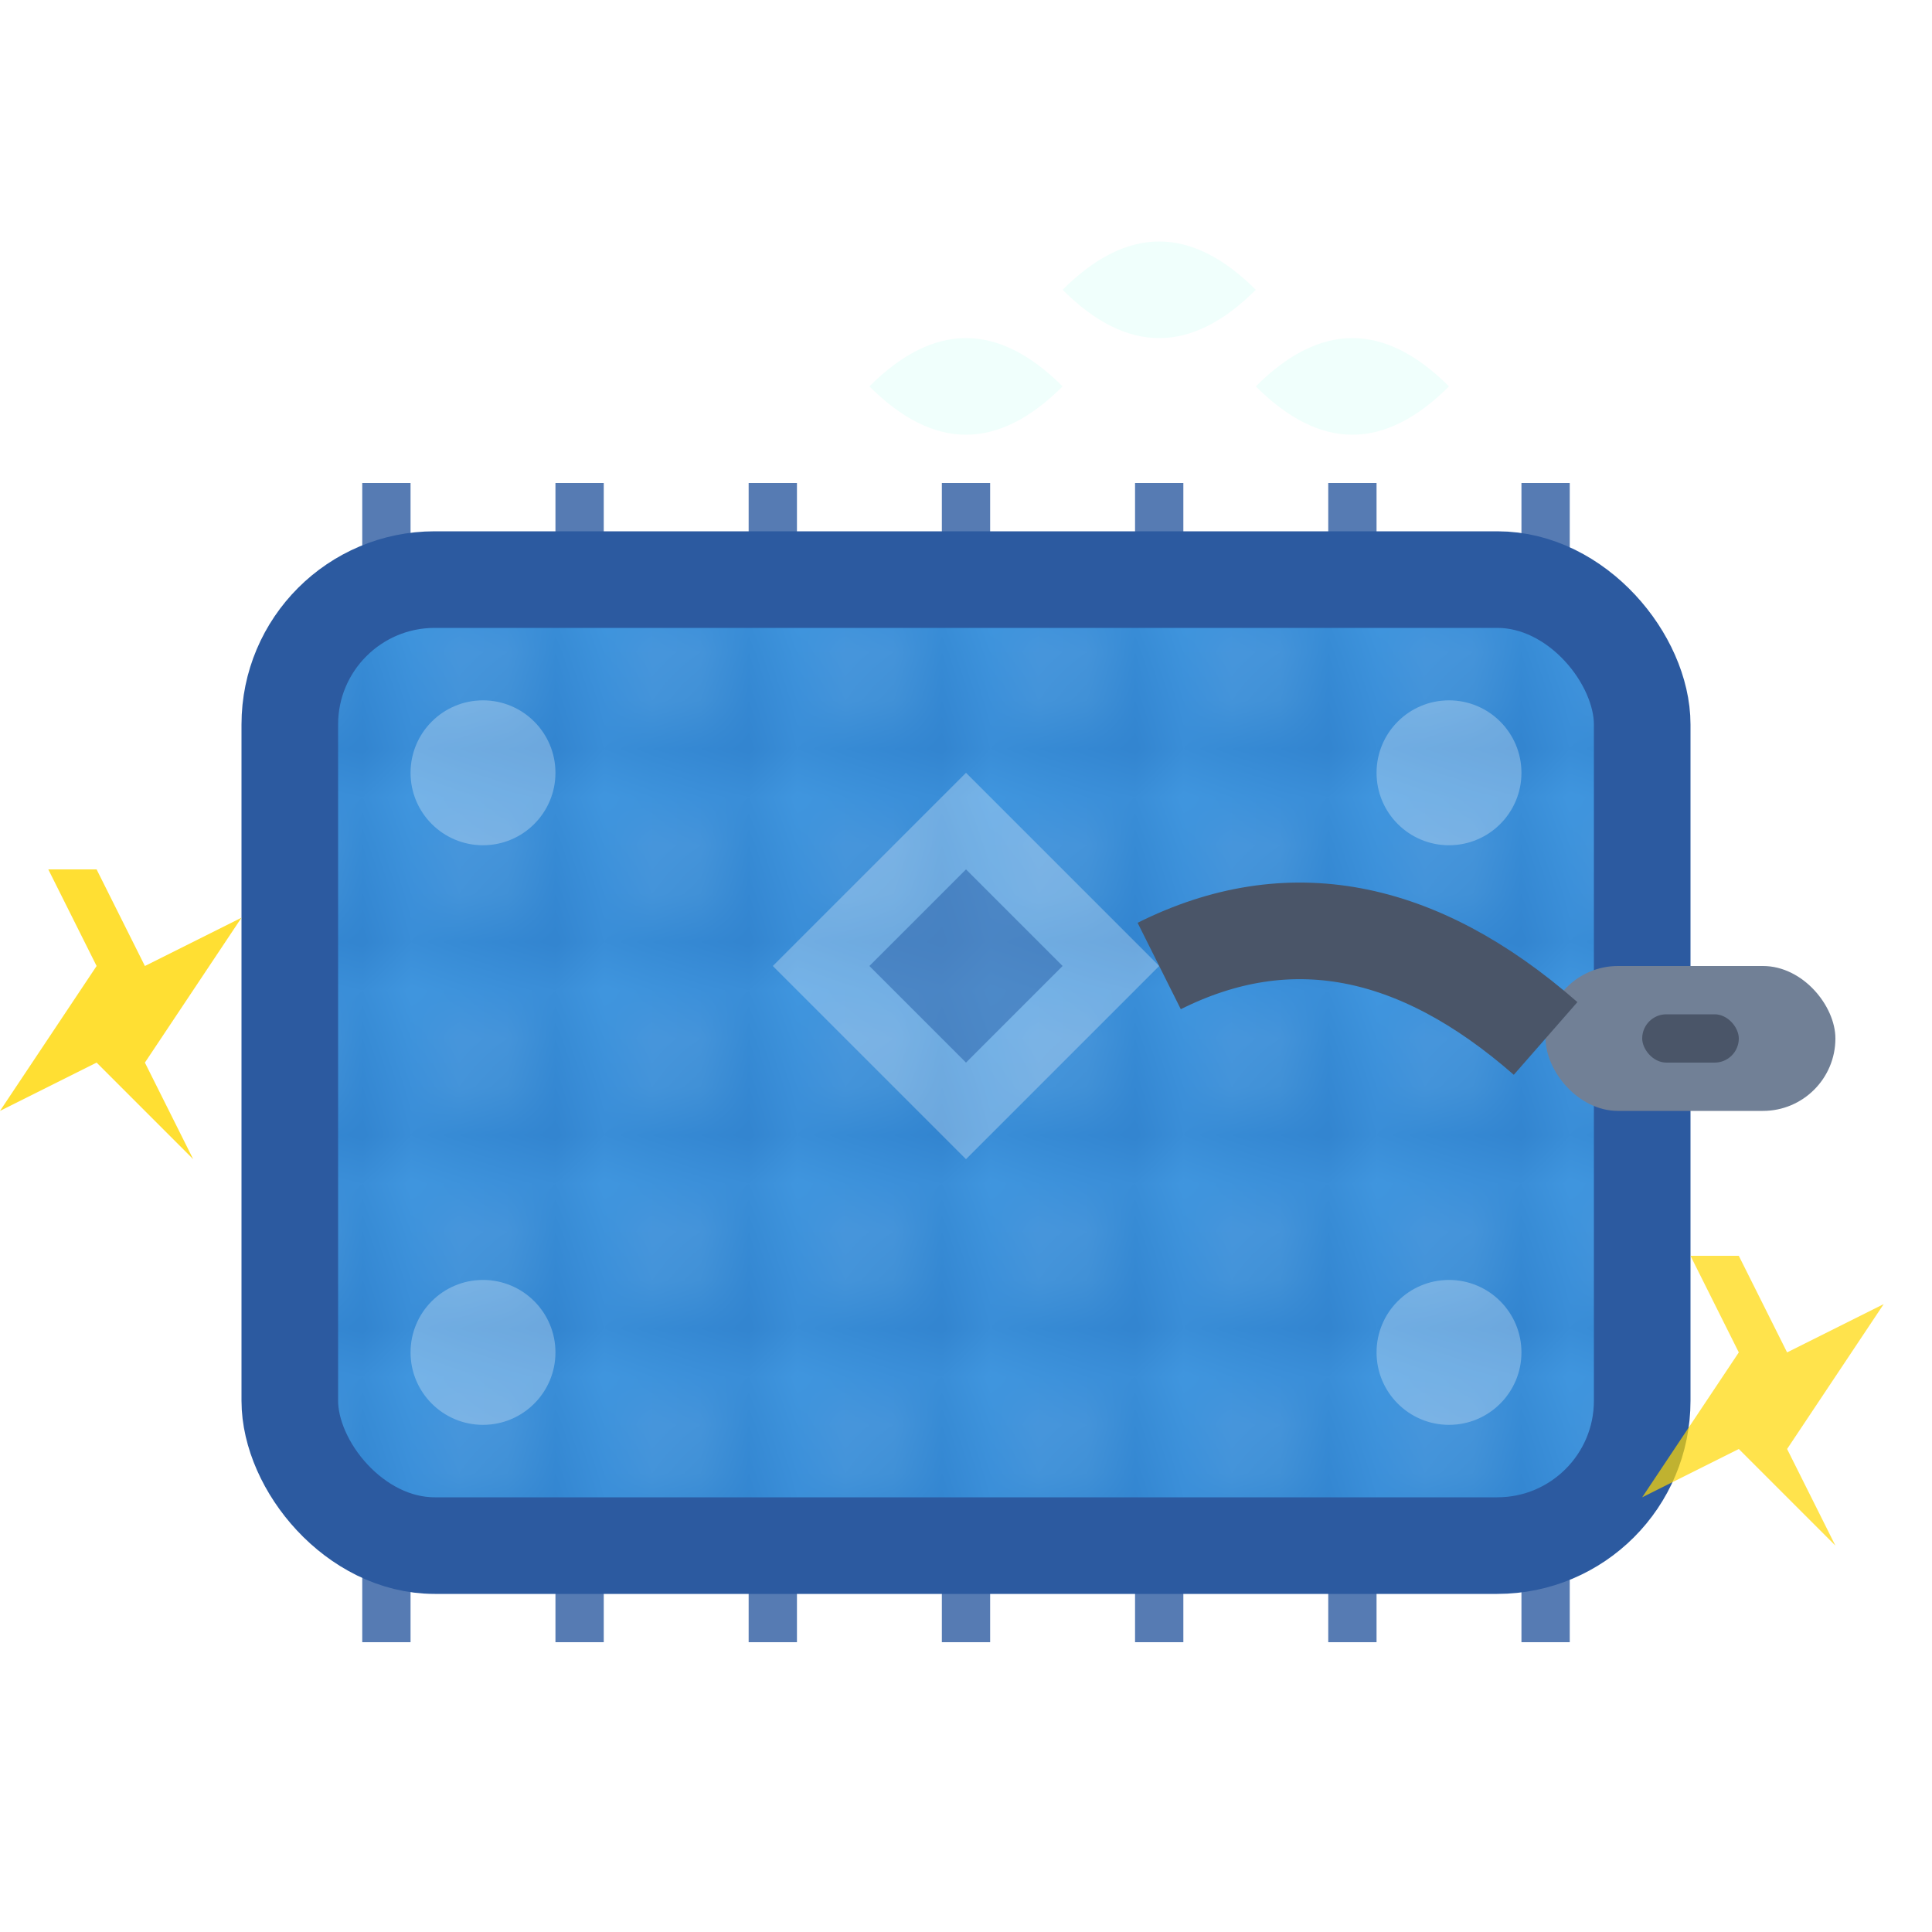 <svg width="40" height="40" viewBox="0 0 40 40" fill="none" xmlns="http://www.w3.org/2000/svg">
  <defs>
    <linearGradient id="carpetGradient" x1="0%" y1="0%" x2="100%" y2="100%">
      <stop offset="0%" style="stop-color:#4299e1;stop-opacity:1" />
      <stop offset="100%" style="stop-color:#3182ce;stop-opacity:1" />
    </linearGradient>
    <pattern id="carpetPattern" x="0" y="0" width="4" height="4" patternUnits="userSpaceOnUse">
      <rect width="4" height="4" fill="url(#carpetGradient)"/>
      <circle cx="2" cy="2" r="0.5" fill="white" opacity="0.3"/>
    </pattern>
  </defs>
  
  <!-- Main carpet -->
  <rect x="6" y="12" width="28" height="20" rx="3" fill="url(#carpetPattern)"/>
  
  <!-- Carpet border -->
  <rect x="6" y="12" width="28" height="20" rx="3" fill="none" stroke="#2c5aa0" stroke-width="2"/>
  
  <!-- Carpet fringe/tassels -->
  <g opacity="0.8">
    <!-- Top fringe -->
    <line x1="8" y1="10" x2="8" y2="12" stroke="#2c5aa0" stroke-width="1"/>
    <line x1="12" y1="10" x2="12" y2="12" stroke="#2c5aa0" stroke-width="1"/>
    <line x1="16" y1="10" x2="16" y2="12" stroke="#2c5aa0" stroke-width="1"/>
    <line x1="20" y1="10" x2="20" y2="12" stroke="#2c5aa0" stroke-width="1"/>
    <line x1="24" y1="10" x2="24" y2="12" stroke="#2c5aa0" stroke-width="1"/>
    <line x1="28" y1="10" x2="28" y2="12" stroke="#2c5aa0" stroke-width="1"/>
    <line x1="32" y1="10" x2="32" y2="12" stroke="#2c5aa0" stroke-width="1"/>
    
    <!-- Bottom fringe -->
    <line x1="8" y1="32" x2="8" y2="34" stroke="#2c5aa0" stroke-width="1"/>
    <line x1="12" y1="32" x2="12" y2="34" stroke="#2c5aa0" stroke-width="1"/>
    <line x1="16" y1="32" x2="16" y2="34" stroke="#2c5aa0" stroke-width="1"/>
    <line x1="20" y1="32" x2="20" y2="34" stroke="#2c5aa0" stroke-width="1"/>
    <line x1="24" y1="32" x2="24" y2="34" stroke="#2c5aa0" stroke-width="1"/>
    <line x1="28" y1="32" x2="28" y2="34" stroke="#2c5aa0" stroke-width="1"/>
    <line x1="32" y1="32" x2="32" y2="34" stroke="#2c5aa0" stroke-width="1"/>
  </g>
  
  <!-- Decorative pattern on carpet -->
  <g opacity="0.7">
    <!-- Central diamond pattern -->
    <path d="M20 16 L24 20 L20 24 L16 20 Z" fill="white" opacity="0.4"/>
    <path d="M20 18 L22 20 L20 22 L18 20 Z" fill="#2c5aa0" opacity="0.6"/>
    
    <!-- Corner patterns -->
    <circle cx="10" cy="16" r="1.5" fill="white" opacity="0.4"/>
    <circle cx="30" cy="16" r="1.5" fill="white" opacity="0.4"/>
    <circle cx="10" cy="28" r="1.5" fill="white" opacity="0.4"/>
    <circle cx="30" cy="28" r="1.5" fill="white" opacity="0.4"/>
  </g>
  
  <!-- Cleaning equipment -->
  <!-- Vacuum cleaner nozzle -->
  <rect x="32" y="20" width="6" height="3" rx="1.5" fill="#718096"/>
  <rect x="34" y="21" width="2" height="1" rx="0.5" fill="#4a5568"/>
  
  <!-- Vacuum hose -->
  <path d="M32 21.5 Q28 18 24 20" stroke="#4a5568" stroke-width="2" fill="none"/>
  
  <!-- Steam/cleaning effect -->
  <g opacity="0.6">
    <path d="M22 6 Q24 4 26 6 Q24 8 22 6" fill="#e6fffa"/>
    <path d="M18 8 Q20 6 22 8 Q20 10 18 8" fill="#e6fffa"/>
    <path d="M26 8 Q28 6 30 8 Q28 10 26 8" fill="#e6fffa"/>
  </g>
  
  <!-- Sparkle effects -->
  <path d="M2 18 L3 20 L5 19 L3 22 L4 24 L2 22 L0 23 L2 20 L1 18 Z" fill="#ffd700" opacity="0.8"/>
  <path d="M36 26 L37 28 L39 27 L37 30 L38 32 L36 30 L34 31 L36 28 L35 26 Z" fill="#ffd700" opacity="0.7"/>
</svg>
